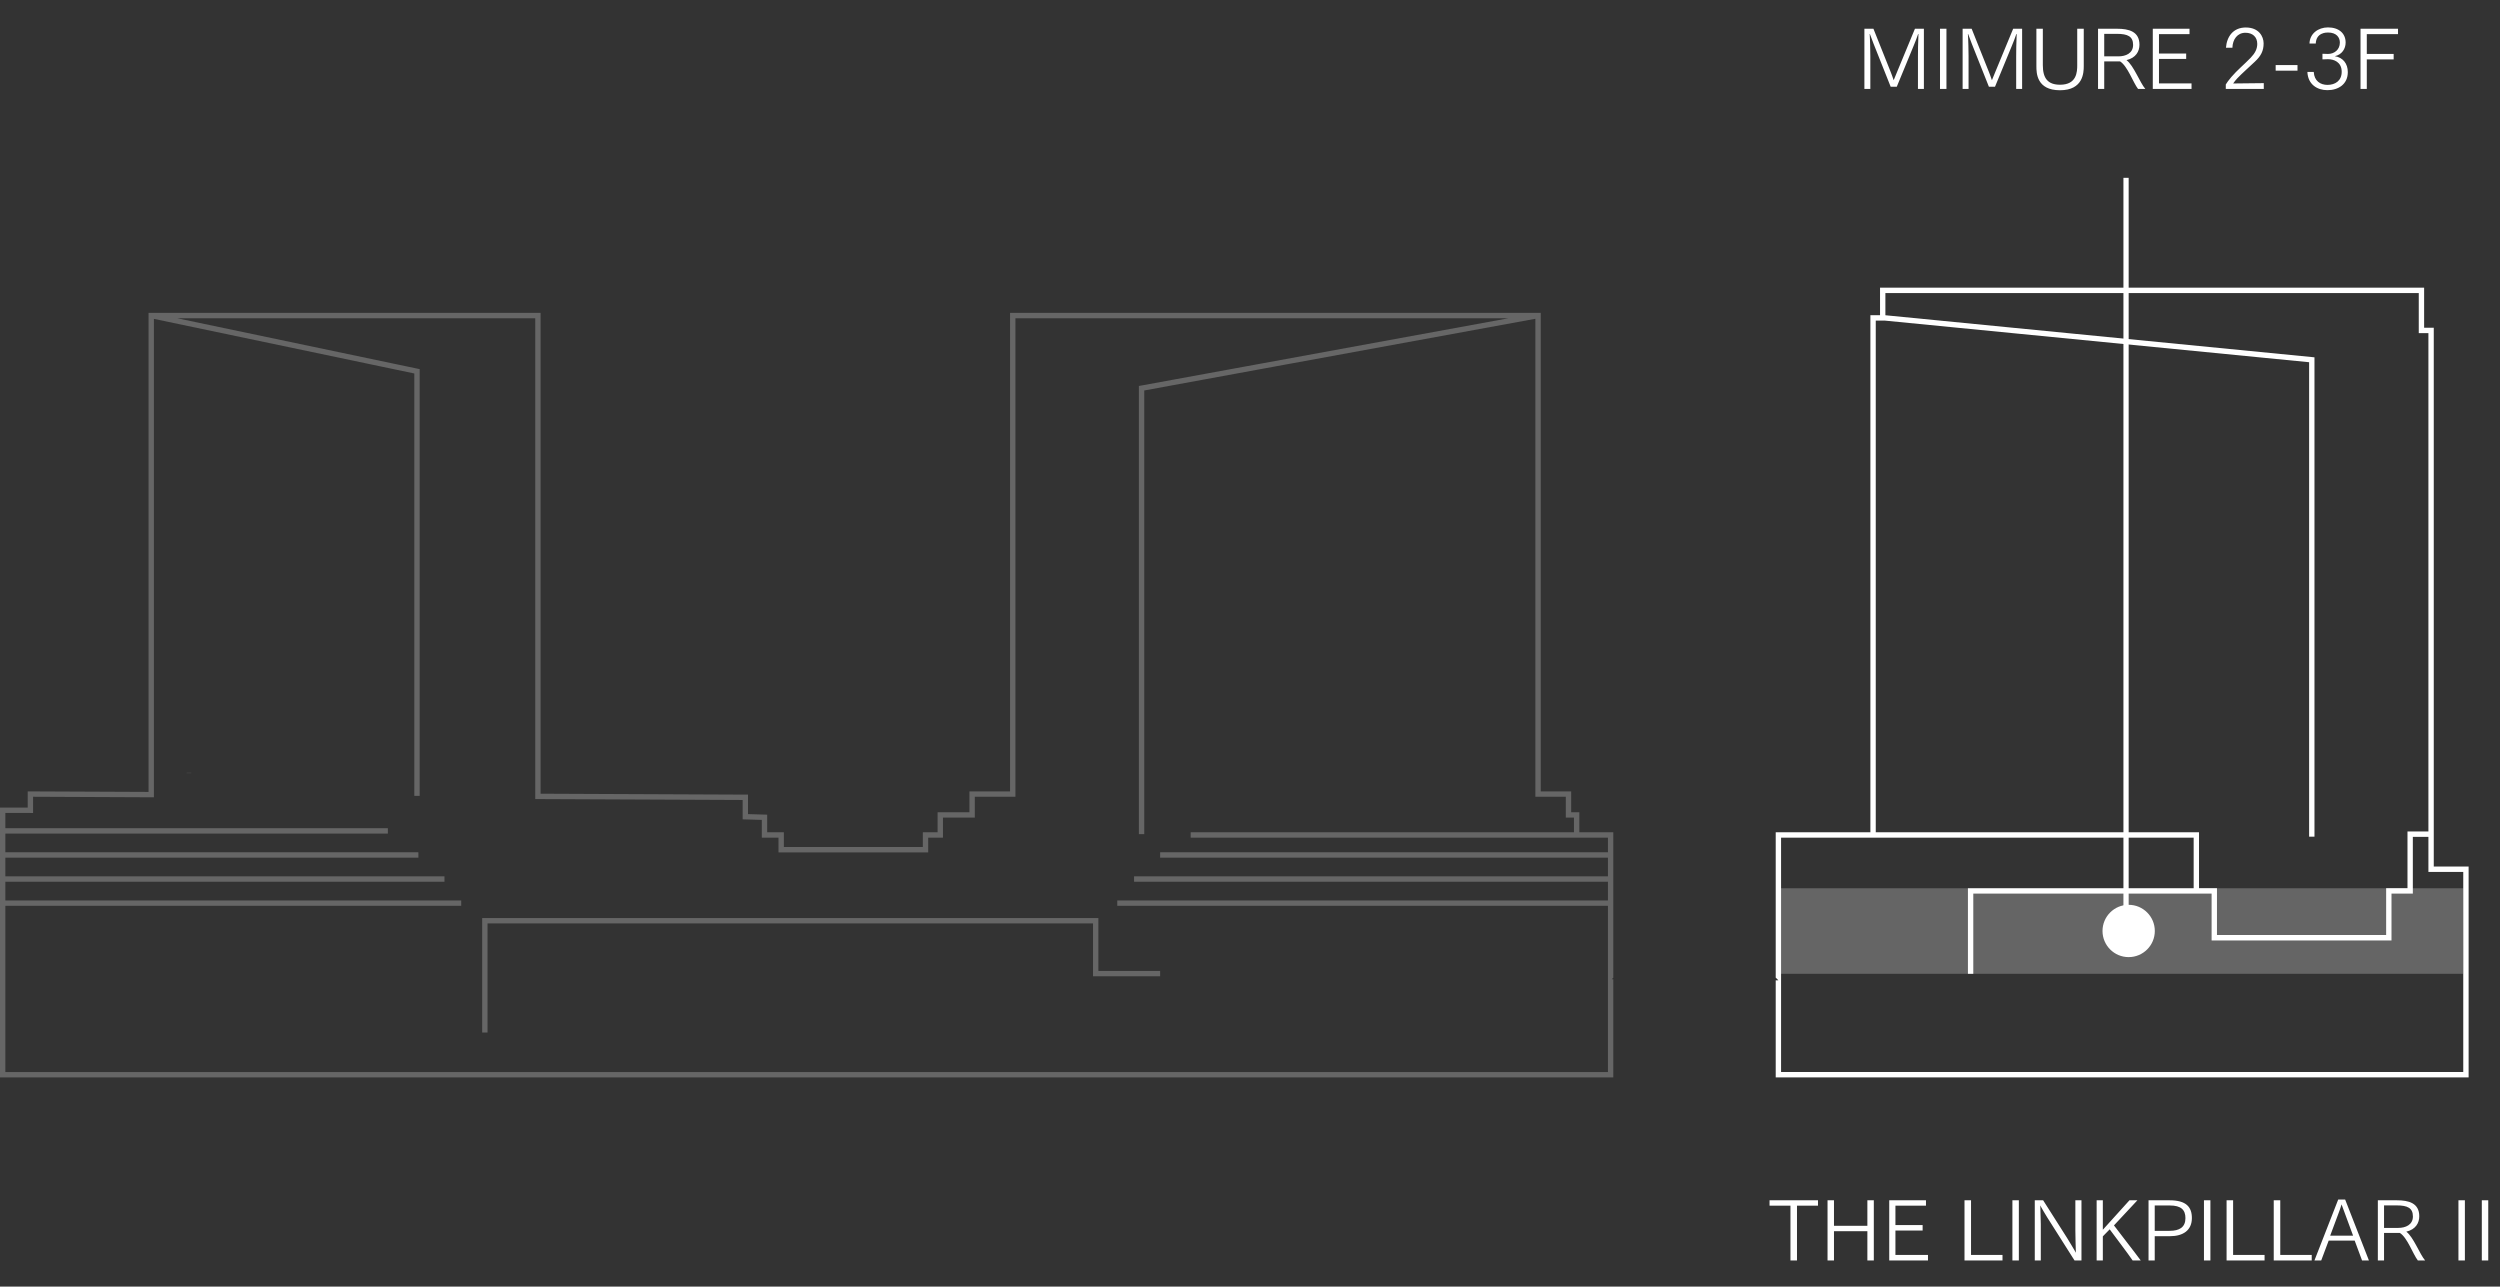 <svg width="478" height="246" viewBox="0 0 478 246" fill="none" xmlns="http://www.w3.org/2000/svg">
  <rect x="0" y="0" width="478" height="246" fill="#333333" stroke="none"/>
  <path d="M342.336 241V230.52H338.336V229.496H347.6V230.52H343.584V241H342.336ZM349.425 241V229.496H350.657V234.376H357.041V229.496H358.273V241H357.041V235.4H350.657V241H349.425ZM361.222 241V229.496H368.246V230.52H362.406V234.232H367.606V235.272H362.406V239.944H368.63V241H361.222ZM375.613 241V229.496H376.861V239.944H382.877V241H375.613ZM384.772 241V229.496H386.004V241H384.772ZM389.049 241V229.496H390.649L395.225 236.696C395.305 236.84 396.809 239.272 396.905 239.528C396.873 239.32 396.809 235.448 396.809 235.272V229.496H397.977V241H396.649L391.417 232.744C391.321 232.584 390.233 230.808 390.105 230.472L390.201 234.04V241H389.049ZM400.878 241V229.496H402.062V235.128L407.15 229.496H408.67L404.19 234.296C405.806 236.456 407.934 239.128 409.31 241H407.758C406.75 239.512 404.83 237.032 403.374 235.048L402.062 236.392V241H400.878ZM410.8 241V229.496H414.832C418 229.496 419.088 230.776 419.088 232.888C419.088 235.24 417.408 236.36 414.896 236.36H411.984V241H410.8ZM411.984 235.336H414.832C416.736 235.336 417.856 234.632 417.856 232.904C417.856 231.352 417.056 230.488 414.864 230.488H411.984V235.336ZM421.397 241V229.496H422.629V241H421.397ZM425.722 241V229.496H426.97V239.944H432.986V241H425.722ZM434.738 241V229.496H435.986V239.944H442.002V241H434.738ZM442.521 241L447.065 229.352H448.393L452.937 241H451.625L450.217 237.208H445.241L443.817 241H442.521ZM445.529 236.264H449.913L448.249 231.752C448.137 231.464 447.849 230.696 447.705 230.28C447.593 230.712 447.321 231.464 447.209 231.752L445.529 236.264ZM454.644 241V229.496H458.292C460.516 229.496 462.564 230.008 462.564 232.552C462.564 233.816 461.892 235.064 460.084 235.496C461.46 236.52 462.66 239.816 463.684 241H462.292C461.348 239.784 460.292 236.632 458.852 235.736H455.828V241H454.644ZM455.828 234.776H458.548C459.924 234.776 461.348 234.2 461.348 232.584C461.348 230.984 460.34 230.472 458.244 230.472H455.828V234.776ZM470.054 241V229.496H471.286V241H470.054ZM474.522 241V229.496H475.754V241H474.522Z" fill="white"/>
  <path d="M356.472 17V5.496H358.2L361.496 13.752C361.608 14.056 361.88 14.728 362.072 15.336C362.328 14.712 362.584 14.12 362.728 13.736L366.136 5.496H367.848V17H366.712V10.888C366.712 10.232 366.728 7.864 366.808 6.504H366.744C366.568 7.064 366.136 8.168 365.88 8.776L362.664 16.584H361.496L358.232 8.376C358.088 8.04 357.752 7.128 357.528 6.504H357.48C357.56 7.368 357.608 10.072 357.608 10.728V17H356.472ZM370.929 17V5.496H372.161V17H370.929ZM375.253 17V5.496H376.981L380.277 13.752C380.389 14.056 380.661 14.728 380.853 15.336C381.109 14.712 381.365 14.12 381.509 13.736L384.917 5.496H386.629V17H385.493V10.888C385.493 10.232 385.509 7.864 385.589 6.504H385.525C385.349 7.064 384.917 8.168 384.661 8.776L381.445 16.584H380.277L377.013 8.376C376.869 8.04 376.533 7.128 376.309 6.504H376.261C376.341 7.368 376.389 10.072 376.389 10.728V17H375.253ZM389.358 12.664V5.496H390.59V12.472C390.59 14.952 391.534 16.2 393.886 16.2C397.102 16.2 397.166 13.72 397.166 12.44V5.496H398.414V12.664C398.414 13.864 398.318 17.256 393.87 17.256C389.406 17.256 389.358 13.96 389.358 12.664ZM401.144 17V5.496H404.792C407.016 5.496 409.064 6.008 409.064 8.552C409.064 9.816 408.392 11.064 406.584 11.496C407.96 12.52 409.16 15.816 410.184 17H408.792C407.848 15.784 406.792 12.632 405.352 11.736H402.328V17H401.144ZM402.328 10.776H405.048C406.424 10.776 407.848 10.2 407.848 8.584C407.848 6.984 406.84 6.472 404.744 6.472H402.328V10.776ZM411.613 17V5.496H418.637V6.52H412.797V10.232H417.997V11.272H412.797V15.944H419.021V17H411.613ZM425.571 17V16.152C425.747 15.832 426.131 15.32 426.643 14.712C427.715 13.448 429.123 12.296 430.323 11.048C431.155 10.184 431.587 9.368 431.587 8.392C431.587 7.064 430.691 6.264 429.331 6.264C427.779 6.264 426.883 7.528 426.835 9.128H425.603C425.763 7 426.979 5.256 429.395 5.256C431.891 5.256 432.803 6.968 432.803 8.296C432.803 9.704 432.323 10.68 431.123 11.8C430.003 12.872 428.707 13.992 427.763 14.984C427.507 15.256 427.171 15.672 426.979 15.96L432.835 15.896V17H425.571ZM435.106 13.512V12.44H439.282V13.512H435.106ZM441.173 13.752H442.389C442.485 15.496 443.653 16.216 444.997 16.232C446.485 16.232 447.733 15.448 447.733 13.72C447.733 11.816 446.165 11.32 445.141 11.32H445.045L444.053 11.352V10.28L445.061 10.312H445.125C446.309 10.312 447.381 9.512 447.381 8.136C447.381 7.16 446.741 6.216 445.109 6.216C444.741 6.216 442.853 6.248 442.773 8.328H441.573C441.621 6.424 443.237 5.24 445.109 5.24C447.173 5.24 448.485 6.36 448.485 8.136C448.485 9.304 447.797 10.44 446.421 10.744C447.957 10.984 448.901 12.152 448.901 13.784C448.901 16.104 447.109 17.24 444.997 17.24C443.061 17.24 441.269 16.152 441.173 13.752ZM451.331 17V5.496H458.499V6.52H452.531V10.312H457.667V11.352H452.531V17H451.331Z" fill="white"/>
  <g clip-path="url(#clip0_1277_12719)">
  <path d="M470.925 186.189H340.382L340.49 169.832H456.231H471.033L470.925 186.189Z" fill="#D9D9D9" fill-opacity="0.3"/>
  <path d="M36.552 147.77H35.699V147.815H36.552V147.77Z" fill="white" fill-opacity="0.25"/>
  <path d="M465.336 165.687V62.662H463.492V55H359.463V60.27H357.619V159.132H339.517V186.925L340.029 187.439H339.517V206H472V165.687H465.336ZM360.351 61.297L441.503 69.256V159.966H442.527V68.32L360.487 60.275V56.028H462.468V63.69H464.312V158.972H460.311V169.826H456.23V178.778H423.884V169.826H420.452V159.127H358.644V61.297H360.351ZM470.975 187.953V204.972H340.541V160.16H358.131H419.428V169.831H376.268V186.189H377.293V170.859H422.859V179.811H457.255V170.859H461.335V160.006H464.312V166.72H470.975V187.959V187.953Z" fill="white"/>
  <path d="M308.462 186.927V159.134H301.968V155.309H300.409V151.318H294.593V59.82H294.081C294.081 59.82 294.081 59.82 294.07 59.82H193.125V151.312H185.357V155.303H179.268V159.128H176.445V161.949H149.875V159.128H146.682V155.765L143.017 155.657V151.934L103.363 151.757V59.82H28.403V151.415L5.298 151.312V154.418L0 154.407V206.002H308.462V187.241H308.154L308.462 186.933V186.927ZM307.437 204.974H1.024V173.19H88.186V172.163H1.024V168.589H84.982V167.561H1.024V163.987H79.996V162.959H1.024V159.385H74.158V158.357H1.024V155.429L6.323 155.44V152.34L29.427 152.443V60.968C34.856 62.104 74.727 70.468 79.217 71.41V152.169H80.241V70.577L79.831 70.491C52.242 64.707 39.637 62.058 33.866 60.848H102.339V152.779L141.993 152.956V156.656L145.658 156.765V160.156H148.85V162.976H177.47V160.156H180.292V156.325H186.381V152.334H194.149V60.848H288.436C288.197 60.894 287.946 60.939 287.684 60.985C279.507 62.481 260.841 65.901 218.176 73.722L217.755 73.797V159.488H218.779V74.659C219.61 74.505 221.625 74.139 224.47 73.614C225.711 73.386 227.117 73.129 228.647 72.849C229.063 72.775 229.484 72.695 229.916 72.615C233.024 72.044 236.598 71.393 240.433 70.685C240.712 70.634 241.002 70.582 241.281 70.531C242.101 70.382 242.926 70.228 243.768 70.074C244.343 69.972 244.923 69.863 245.509 69.754C245.936 69.675 246.363 69.6 246.79 69.52C266.389 65.929 289.591 61.676 293.563 60.951V152.34H299.385V156.331H300.944V159.128H227.657V160.156H300.944H307.437V162.959H221.818V163.987H307.437V167.561H216.833V168.589H307.437V172.163H213.624V173.19H307.437V204.974Z" fill="white" fill-opacity="0.25"/>
  <path d="M210.01 175.531H92.192V197.415H93.216V176.559H208.985V186.664H221.818V185.642L210.01 185.637V175.531Z" fill="white" fill-opacity="0.25"/>
  </g>
  <circle cx="407" cy="178" r="5" fill="white"/>
  <line x1="406.5" y1="178" x2="406.5" y2="34" stroke="white"/>
  <defs>
  <clipPath id="clip0_1277_12719">
  <rect width="472" height="151" fill="white" transform="translate(0 55)"/>
  </clipPath>
  </defs>
  </svg>
  
